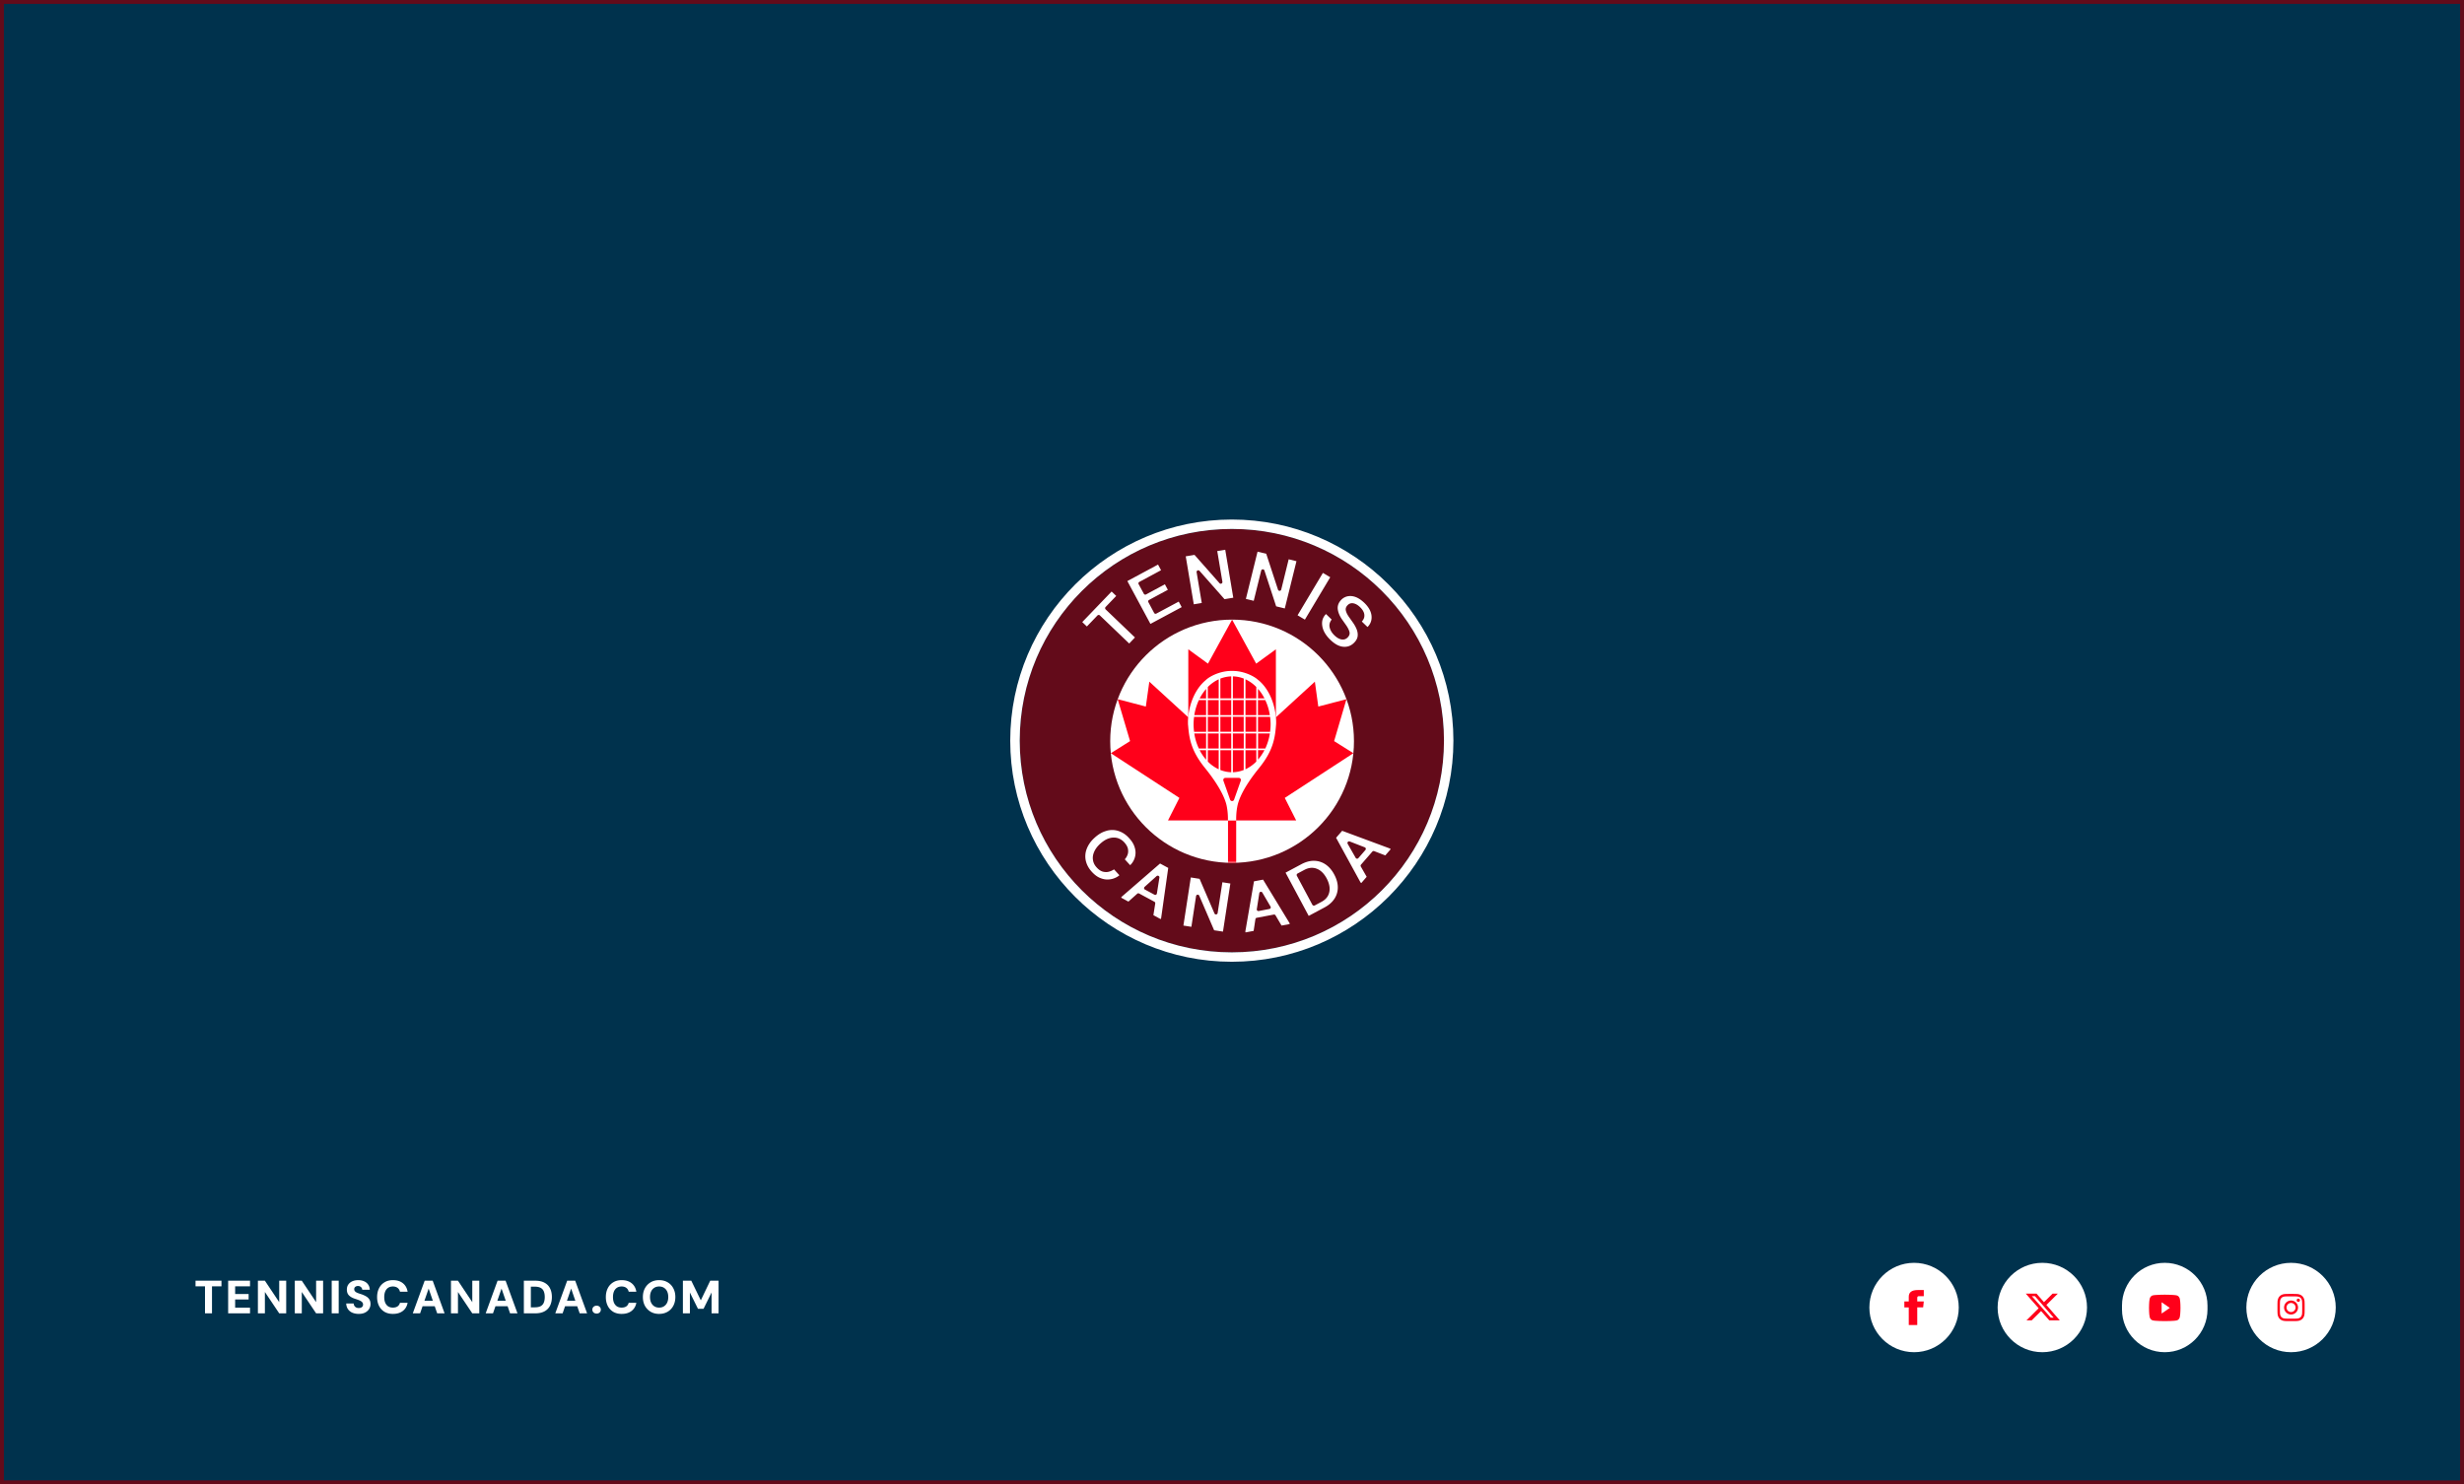 <svg width="634" height="382" fill="none" xmlns="http://www.w3.org/2000/svg"><rect width="100%" height="100%" fill="#333333" stroke="none"/><path fill="#00324D" stroke="#630B1A" d="M.5.5h633v381H.5z"/><path d="M52.748 338v-6.948h-2.436V329.6h6.672v1.452h-2.436V338h-1.8Zm5.957 0v-8.4h5.628v1.452h-3.828v1.98h3.468v1.392h-3.468v2.124h3.828V338h-5.628Zm7.654 0v-8.4h1.8l3.684 5.52v-5.52h1.8v8.4h-1.8l-3.684-5.496V338h-1.8Zm9.495 0v-8.4h1.8l3.684 5.52v-5.52h1.8v8.4h-1.8l-3.684-5.496V338h-1.8Zm9.495 0v-8.4h1.8v8.4h-1.8Zm6.962.144c-.6 0-1.144-.1-1.632-.3a2.635 2.635 0 0 1-1.14-.912c-.28-.4-.432-.892-.456-1.476h1.92c.008.232.068.436.18.612.112.176.264.316.456.42.192.096.416.144.672.144.216 0 .404-.032.564-.096a.95.95 0 0 0 .396-.3.852.852 0 0 0 .144-.504.834.834 0 0 0-.168-.528 1.357 1.357 0 0 0-.456-.384 3.76 3.76 0 0 0-.672-.3 11.711 11.711 0 0 0-.804-.276c-.664-.216-1.176-.508-1.536-.876-.352-.368-.528-.86-.528-1.476 0-.512.124-.948.372-1.308a2.417 2.417 0 0 1 1.044-.84c.44-.192.94-.288 1.5-.288.576 0 1.084.1 1.524.3.44.192.788.476 1.044.852.256.368.392.808.408 1.32H93.21a.925.925 0 0 0-.156-.48 1.06 1.06 0 0 0-.912-.48 1.154 1.154 0 0 0-.504.084.81.81 0 0 0-.36.276.75.75 0 0 0-.132.456c0 .176.044.332.132.468.096.128.224.24.384.336.168.088.36.172.576.252.224.08.468.16.732.24.424.144.812.316 1.164.516.36.192.648.448.864.768.224.312.336.728.336 1.248 0 .456-.12.876-.36 1.26-.232.384-.572.692-1.02.924-.44.232-.988.348-1.644.348Zm8.788 0c-.84 0-1.564-.18-2.172-.54a3.692 3.692 0 0 1-1.404-1.524c-.328-.656-.492-1.408-.492-2.256 0-.864.164-1.62.492-2.268a3.675 3.675 0 0 1 1.404-1.536c.608-.376 1.332-.564 2.172-.564 1.04 0 1.888.26 2.544.78.664.52 1.076 1.252 1.236 2.196h-1.968c-.096-.424-.3-.752-.612-.984-.312-.24-.716-.36-1.212-.36-.472 0-.876.112-1.212.336a2.14 2.14 0 0 0-.756.948c-.168.4-.252.884-.252 1.452 0 .552.084 1.032.252 1.44.176.4.428.712.756.936.336.216.74.324 1.212.324.496 0 .896-.104 1.2-.312.312-.216.52-.524.624-.924h1.968c-.16.888-.572 1.588-1.236 2.1-.656.504-1.504.756-2.544.756Zm5.114-.144 3.06-8.4h2.064l3.06 8.4h-1.908l-2.196-6.372-2.196 6.372h-1.884Zm1.332-1.836.48-1.392h4.404l.468 1.392h-5.352Zm8.493 1.836v-8.4h1.8l3.684 5.52v-5.52h1.8v8.4h-1.8l-3.684-5.496V338h-1.8Zm8.93 0 3.06-8.4h2.064l3.06 8.4h-1.908l-2.196-6.372-2.196 6.372h-1.884Zm1.332-1.836.48-1.392h4.404l.468 1.392H126.3Zm8.492 1.836v-8.4h2.916c.976 0 1.78.176 2.412.528.64.344 1.112.832 1.416 1.464.312.624.468 1.36.468 2.208 0 .84-.156 1.576-.468 2.208a3.291 3.291 0 0 1-1.416 1.464c-.632.352-1.436.528-2.412.528h-2.916Zm1.8-1.548h1.008c.648 0 1.16-.104 1.536-.312.376-.216.64-.52.792-.912.16-.4.24-.876.24-1.428 0-.56-.08-1.036-.24-1.428a1.704 1.704 0 0 0-.792-.912c-.376-.216-.888-.324-1.536-.324h-1.008v5.316Zm6.287 1.548 3.06-8.4h2.064l3.06 8.4h-1.908l-2.196-6.372-2.196 6.372h-1.884Zm1.332-1.836.48-1.392h4.404l.468 1.392h-5.352Zm9.308 1.896c-.328 0-.596-.096-.804-.288-.2-.2-.3-.44-.3-.72 0-.288.1-.528.3-.72.208-.2.476-.3.804-.3.32 0 .58.1.78.3.2.192.3.432.3.72 0 .28-.1.52-.3.72-.2.192-.46.288-.78.288Zm6.436.084c-.84 0-1.564-.18-2.172-.54a3.692 3.692 0 0 1-1.404-1.524c-.328-.656-.492-1.408-.492-2.256 0-.864.164-1.62.492-2.268a3.675 3.675 0 0 1 1.404-1.536c.608-.376 1.332-.564 2.172-.564 1.04 0 1.888.26 2.544.78.664.52 1.076 1.252 1.236 2.196h-1.968c-.096-.424-.3-.752-.612-.984-.312-.24-.716-.36-1.212-.36-.472 0-.876.112-1.212.336a2.14 2.14 0 0 0-.756.948c-.168.4-.252.884-.252 1.452 0 .552.084 1.032.252 1.44.176.4.428.712.756.936.336.216.74.324 1.212.324.496 0 .896-.104 1.2-.312.312-.216.52-.524.624-.924h1.968c-.16.888-.572 1.588-1.236 2.1-.656.504-1.504.756-2.544.756Zm9.638 0c-.824 0-1.548-.184-2.172-.552a3.975 3.975 0 0 1-1.476-1.524c-.352-.656-.528-1.412-.528-2.268 0-.856.176-1.608.528-2.256a3.952 3.952 0 0 1 1.476-1.536c.624-.368 1.348-.552 2.172-.552.824 0 1.552.184 2.184.552.632.368 1.12.88 1.464 1.536.352.648.528 1.4.528 2.256 0 .856-.176 1.612-.528 2.268a3.781 3.781 0 0 1-1.464 1.524c-.632.368-1.36.552-2.184.552Zm0-1.62c.488 0 .904-.112 1.248-.336a2.22 2.22 0 0 0 .816-.936c.192-.408.288-.892.288-1.452 0-.56-.096-1.04-.288-1.44a2.128 2.128 0 0 0-.816-.936c-.344-.224-.76-.336-1.248-.336-.472 0-.884.112-1.236.336a2.128 2.128 0 0 0-.816.936c-.192.4-.288.88-.288 1.44 0 .56.096 1.044.288 1.452.192.4.464.712.816.936.352.224.764.336 1.236.336Zm6.121 1.476v-8.4h2.16l2.448 5.052 2.424-5.052h2.148v8.4h-1.8v-5.364l-2.064 4.188h-1.44l-2.076-4.188V338h-1.8Z" fill="#fff"/><path d="M316.972 245.095c30.149 0 54.59-24.393 54.59-54.483 0-30.09-24.441-54.483-54.59-54.483-30.149 0-54.589 24.393-54.589 54.483 0 30.09 24.44 54.483 54.589 54.483Z" fill="#630B1A"/><path d="M317.023 222.062c17.319 0 31.359-14.013 31.359-31.298 0-17.285-14.04-31.297-31.359-31.297-17.319 0-31.359 14.012-31.359 31.297s14.04 31.298 31.359 31.298Z" fill="#fff"/><path d="m330.581 205.346 2.935 5.809h-32.987l2.935-5.809-17.648-11.499 4.955-3.116-3.19-10.788 7.246 1.896.899-6.401 10.029 9.179v-17.512l5.057 3.692 6.211-11.33v-.017.017l6.193 11.33 5.074-3.692v17.512l10.029-9.179.882 6.401 7.246-1.896-3.173 10.788 4.955 3.116-17.648 11.499Z" fill="#FF001A"/><mask id="a" style="mask-type:luminance" maskUnits="userSpaceOnUse" x="285" y="159" width="64" height="64"><path d="M317.023 222.062c17.319 0 31.359-14.013 31.359-31.298 0-17.285-14.04-31.297-31.359-31.297-17.319 0-31.359 14.012-31.359 31.297s14.04 31.298 31.359 31.298Z" fill="#fff"/></mask><g mask="url(#a)"><path d="M318.077 211.155v11.076c-.357 0-.713.017-1.069.017-.357 0-.696 0-1.035-.017v-11.076h2.121-.017Z" fill="#FF001A"/></g><path d="M323.76 175.031c-.102-.085-.204-.186-.323-.288-1.153-.897-3.173-1.846-5.532-2.049h-.067c-.272-.017-.543-.034-.832-.034-.288 0-.56.017-.831.034h-.068c-2.376.203-4.378 1.152-5.532 2.049a5.228 5.228 0 0 0-.323.288c-3.495 2.896-4.649 8.011-4.581 11.042 0 .204 0 .407.034.593.271 3.421.78 6.588 4.361 11.008 4.038 4.997 5.192 8.096 5.515 9.501.373 1.677.373 3.151.373 3.692v.288h2.121v-.288c0-.558 0-2.015.373-3.692.323-1.405 1.46-4.521 5.515-9.501 3.564-4.403 4.09-7.587 4.362-11.008.016-.186.033-.389.033-.593.068-3.031-1.069-8.146-4.564-11.042h-.034Zm3.173 11.381c0 .661-.051 1.304-.136 1.931h-3.105v-3.862h3.105c.085.627.136 1.271.136 1.931Zm-19.82 0c0-.66.051-1.304.136-1.931h3.105v3.862h-3.105a14.343 14.343 0 0 1-.136-1.931Zm.187-2.371c.22-1.389.628-2.676 1.171-3.861h1.866v3.861h-3.054.017Zm3.037 4.725v3.862h-1.866a13.46 13.46 0 0 1-1.171-3.862h3.054-.017Zm6.89-.44v-3.862h2.783v3.862h-2.783Zm2.8.44v3.862h-2.8v-3.862h2.8Zm-2.8-4.725v-3.861h2.783v3.861h-2.783Zm-.425 4.725v3.862h-2.799v-3.862h2.799Zm-2.799-.44v-3.862h2.799v3.862h-2.799Zm2.799-4.285h-2.799v-3.861h2.799v3.861Zm-6.024 4.285v-3.862h2.8v3.862h-2.8Zm2.8.44v3.862h-2.8v-3.862h2.8Zm-2.8-4.725v-3.861h2.8v3.861h-2.8Zm0-4.302v-2.93a9.614 9.614 0 0 1 2.8-1.981v4.911h-2.8Zm0 13.329h2.8v4.911a9.595 9.595 0 0 1-2.8-1.981v-2.93Zm3.225 0h2.799v5.673a8.247 8.247 0 0 1-2.799-.575v-5.098Zm3.224 0h2.783v5.098a8.162 8.162 0 0 1-2.783.575v-5.673Zm3.241-4.742v-3.862h2.783v3.862h-2.783Zm2.783.44v3.862h-2.783v-3.862h2.783Zm-2.783-4.725v-3.861h2.783v3.861h-2.783Zm0-4.302v-4.911a9.322 9.322 0 0 1 2.783 1.981v2.93h-2.783Zm2.783 13.329v2.93a9.752 9.752 0 0 1-2.783 1.981v-4.911h2.783Zm.441-12.888h1.867c.56 1.168.967 2.472 1.17 3.861h-3.054v-3.861h.017Zm0 8.586h3.054a14.815 14.815 0 0 1-1.17 3.862h-1.867v-3.862h-.017Zm1.663-9.027h-1.663v-2.455a11.357 11.357 0 0 1 1.663 2.455Zm-5.328-5.097v5.097h-2.8v-5.673c.984.034 1.917.22 2.8.576Zm-3.225-.576v5.673h-2.799v-5.097a8.677 8.677 0 0 1 2.799-.576Zm-6.465 3.235v2.455h-1.663a13.274 13.274 0 0 1 1.663-2.455Zm-1.663 15.767h1.663v2.456a12.767 12.767 0 0 1-1.663-2.456Zm10.589 7.841-1.731 4.895c-.17.474-.848.474-1.018 0l-1.731-4.895a.539.539 0 0 1 .509-.711h3.479c.356 0 .611.372.492.711Zm4.429-5.402v-2.456h1.663a13.282 13.282 0 0 1-1.663 2.456Zm-38.981 18.307c1.052-.288 2.087-.271 3.071.051 1.001.322 1.918.915 2.732 1.829.611.661 1.052 1.321 1.307 1.982.254.643.373 1.287.356 1.863a4.32 4.32 0 0 1-.356 1.642 4.323 4.323 0 0 1-.849 1.304l-.186.17-1.375-1.507c.306-.322.543-.712.713-1.169.17-.457.204-.965.102-1.507-.102-.542-.424-1.101-.934-1.677-.526-.576-1.136-.948-1.815-1.135-.696-.169-1.409-.135-2.155.102-.747.237-1.494.711-2.223 1.372-.73.66-1.256 1.372-1.561 2.083-.323.728-.425 1.439-.306 2.134.102.694.424 1.338.967 1.914.526.575 1.052.914 1.595 1.066.56.136 1.07.136 1.562 0a4.275 4.275 0 0 0 1.289-.592l1.375 1.507-.187.169c-.407.305-.865.525-1.408.712a5.13 5.13 0 0 1-1.714.22c-.611-.034-1.239-.203-1.867-.491-.645-.305-1.272-.796-1.883-1.457-.832-.897-1.341-1.863-1.579-2.879a5.293 5.293 0 0 1 .238-3.065c.39-1.016 1.052-1.982 2.053-2.879.968-.881 1.986-1.474 3.038-1.745v-.017Zm3.867 17.004 9.91-8.587 2.104 1.135-1.832 12.956-.119.22-1.867-1.016.476-3.014a.42.42 0 0 0-.221-.441l-3.92-2.117a.435.435 0 0 0-.492.051l-2.274 2.032-1.866-1.016.118-.22-.017.017Zm6.024-1.88 2.444 1.321c.254.152.577-.017.628-.305l.645-4.098c.068-.39-.408-.644-.713-.39l-3.088 2.778c-.221.203-.187.559.084.694Zm17.819 10.483 2.257.339 1.9-12.38-2.053-.322-1.222 7.926c-.068.423-.645.491-.814.102l-3.835-8.909-2.257-.355-1.901 12.38 2.053.322 1.205-7.909c.068-.424.645-.492.815-.102l3.835 8.908h.017Zm8.009.305 2.223-12.905 2.341-.44 6.805 11.178.051.254-2.104.389-1.544-2.625a.437.437 0 0 0-.459-.203l-4.378.83a.396.396 0 0 0-.339.355l-.458 3.015-2.087.389-.051-.254v.017Zm3.461-5.267 2.732-.525a.417.417 0 0 0 .289-.626l-2.104-3.591c-.204-.338-.73-.237-.781.153l-.645 4.098a.425.425 0 0 0 .509.491Zm10.98-12.058c1.12-.593 2.206-.881 3.258-.864a5.317 5.317 0 0 1 2.919.914c.882.593 1.646 1.457 2.256 2.608.611 1.135.917 2.236.917 3.32a5.208 5.208 0 0 1-.866 2.93c-.577.881-1.425 1.626-2.528 2.218l-4.09 2.185-5.956-11.127 4.09-2.184Zm2.817 10.449a.44.44 0 0 0 .577.186l1.747-.931c1.12-.593 1.799-1.44 2.02-2.507.237-1.067 0-2.235-.662-3.505-.679-1.271-1.527-2.117-2.545-2.507-1.019-.406-2.088-.305-3.208.288l-1.747.931a.44.44 0 0 0-.187.576l4.005 7.486v-.017Zm12.372-5.758-6.279-11.482 1.561-1.796 12.286 4.556.204.17-1.392 1.608-2.851-1.1a.421.421 0 0 0-.475.118l-2.918 3.353a.437.437 0 0 0-.051.492l1.51 2.642-1.392 1.609-.203-.17Zm-.543-6.249 1.815-2.1a.433.433 0 0 0-.169-.678l-3.869-1.507c-.373-.152-.73.254-.526.61l2.053 3.607c.153.254.492.305.696.068Zm-63.497-68.608 1.188 1.135-2.732 2.845c-.17.17-.153.441 0 .61l7.551 7.232-1.476 1.558-7.552-7.232c-.169-.169-.441-.152-.61 0l-2.732 2.845-1.188-1.134 7.551-7.859Zm11.962-6.909.763 1.422-5.599 3.015a.418.418 0 0 0-.17.576l1.34 2.472a.422.422 0 0 0 .577.17l4.837-2.609.763 1.423-4.836 2.608a.42.42 0 0 0-.17.576l1.477 2.761a.42.42 0 0 0 .577.169l5.752-3.082.764 1.422-8.044 4.319-5.939-11.025 7.874-4.234.034.017Zm15.223-3.506 2.053-.339 2.07 12.346-2.256.373-6.432-7.283c-.288-.321-.814-.067-.746.356l1.323 7.909-2.053.339-2.07-12.346 2.257-.373 6.431 7.282c.288.322.814.068.747-.355l-1.324-7.909Zm12.592.694-2.223-.542-3.004 12.16 2.02.491 1.917-7.773c.102-.424.696-.441.832-.034l3.02 9.23 2.223.542 3.004-12.16-2.003-.491-1.917 7.79c-.102.424-.696.441-.832.034l-3.02-9.23-.017-.017Zm16.474 6.046-6.516 10.907-1.884-1.118 6.516-10.907 1.884 1.118Zm4.516 4.895c.628-.119 1.307-.068 2.036.203.73.271 1.443.762 2.189 1.456 1.103 1.05 1.714 2.134 1.867 3.201.153 1.084-.119 2.05-.831 2.863l-.187.186-1.459-1.406c.373-.423.593-.83.644-1.27a2.234 2.234 0 0 0-.22-1.27c-.204-.424-.492-.796-.883-1.169-.577-.559-1.154-.88-1.73-.982-.577-.102-1.07.068-1.477.491-.407.423-.56.881-.441 1.389.119.508.39 1.067.832 1.676l.967 1.372c.458.644.797 1.27 1.018 1.863.22.61.288 1.186.204 1.745-.085.558-.391 1.1-.9 1.608-.763.78-1.697 1.135-2.783 1.034-1.086-.085-2.206-.695-3.36-1.813-.763-.745-1.306-1.49-1.663-2.269-.339-.762-.475-1.524-.424-2.236.051-.711.34-1.354.815-1.913l.186-.187 1.46 1.423c-.526.677-.696 1.372-.509 2.083.186.711.577 1.355 1.204 1.965.628.609 1.239.965 1.85 1.067.611.101 1.137-.068 1.578-.525.441-.458.594-.932.441-1.474-.152-.525-.458-1.118-.916-1.761l-.967-1.372c-.645-.914-1.018-1.829-1.12-2.693-.085-.88.22-1.676.916-2.388a3.217 3.217 0 0 1 1.646-.897h.017Z" fill="#fff"/><path d="M316.954 136.129c30.154 0 54.589 24.388 54.589 54.483 0 30.095-24.435 54.483-54.589 54.483s-54.573-24.405-54.573-54.483c0-30.078 24.436-54.483 54.573-54.483Zm0-2.421c-31.427 0-57.016 25.539-57.016 56.904 0 31.365 25.572 56.905 57.016 56.905 31.443 0 57.016-25.523 57.016-56.905s-25.573-56.904-57.016-56.904ZM481 336.5c0-6.351 5.149-11.5 11.5-11.5s11.5 5.149 11.5 11.5-5.149 11.5-11.5 11.5-11.5-5.149-11.5-11.5Z" fill="#fff"/><path d="M491.138 341h2.181v-4.538h1.52l.161-1.519h-1.682v-.866c0-.358.088-.5.503-.5h1.178V332h-1.514c-1.62 0-2.351.594-2.351 1.731v1.211H490v1.538h1.134l.004 4.52Z" fill="#FF001A"/><path d="M578 336.5c0-6.351 5.149-11.5 11.5-11.5s11.5 5.149 11.5 11.5-5.149 11.5-11.5 11.5-11.5-5.149-11.5-11.5Z" fill="#fff"/><path d="M588.334 336.5a1.167 1.167 0 1 1 2.334 0 1.167 1.167 0 0 1-2.334 0Zm-.631 0a1.797 1.797 0 1 0 3.594 0 1.797 1.797 0 0 0-3.594 0m3.246-1.868a.42.42 0 1 0 .42-.42.417.417 0 0 0-.42.42Zm-2.863 4.717c-.341-.016-.527-.072-.65-.12a1.107 1.107 0 0 1-.403-.262 1.084 1.084 0 0 1-.261-.403 1.937 1.937 0 0 1-.121-.65c-.017-.368-.02-.479-.02-1.414 0-.935.004-1.045.02-1.414.016-.342.073-.527.121-.65.063-.164.139-.28.261-.403.123-.122.239-.198.403-.262.123-.048.309-.105.65-.12.369-.017.48-.02 1.414-.02.934 0 1.045.003 1.415.02.341.015.526.073.65.12.163.064.28.14.402.262.123.123.198.239.262.403.048.123.105.308.12.65.017.369.021.479.021 1.414 0 .935-.004 1.045-.021 1.415a1.916 1.916 0 0 1-.12.649c-.064.164-.139.28-.262.403a1.095 1.095 0 0 1-.402.262 1.956 1.956 0 0 1-.65.12c-.369.017-.48.02-1.415.02s-1.045-.003-1.414-.02m-.029-6.328a2.546 2.546 0 0 0-.849.163 1.716 1.716 0 0 0-.621.403 1.72 1.72 0 0 0-.403.62 2.558 2.558 0 0 0-.163.85c-.017.373-.021.493-.021 1.443 0 .95.004 1.07.021 1.443s.076.627.163.85c.089.23.209.425.403.62.195.194.39.314.621.403.222.087.476.146.849.163.373.017.493.021 1.443.021.951 0 1.07-.004 1.443-.021s.627-.076.85-.163a1.72 1.72 0 0 0 .62-.403c.195-.195.314-.39.404-.62.086-.223.145-.477.162-.85.017-.373.021-.493.021-1.443 0-.95-.004-1.07-.021-1.443a2.587 2.587 0 0 0-.162-.85c-.09-.23-.21-.425-.404-.62a1.72 1.72 0 0 0-.62-.403 2.558 2.558 0 0 0-.85-.163c-.373-.017-.492-.021-1.442-.021-.951 0-1.07.004-1.444.021" fill="#FF001A"/><path d="M514 336.5c0-6.351 5.149-11.5 11.5-11.5s11.5 5.149 11.5 11.5-5.149 11.5-11.5 11.5-11.5-5.149-11.5-11.5Z" fill="#fff"/><g clip-path="url(#b)"><path d="M528.14 332.929h1.344l-2.935 2.914 3.452 3.967h-2.703l-2.117-2.406-2.422 2.406h-1.344l3.139-3.118-3.312-3.763h2.772l1.913 2.198 2.213-2.198Zm-.471 6.182h.744l-4.804-5.52h-.798l4.858 5.52Z" fill="#FF001A"/></g><path d="M546 336c0-6.075 4.925-11 11-11s11 4.925 11 11v1c0 6.075-4.925 11-11 11s-11-4.925-11-11v-1Z" fill="#fff"/><path d="M560.88 334.265c-.093-.416-.366-.744-.713-.856-.633-.208-3.167-.208-3.167-.208s-2.533 0-3.167.2c-.34.112-.62.448-.713.864-.167.76-.167 2.336-.167 2.336s0 1.583.167 2.335c.093.416.366.744.713.856.64.208 3.167.208 3.167.208s2.534 0 3.167-.2c.347-.112.62-.44.713-.856.167-.76.167-2.335.167-2.335s.007-1.584-.167-2.344Z" fill="#FF001A"/><path d="m556.195 338.056 2.107-1.456-2.107-1.455v2.911Z" fill="#fff"/><defs><clipPath id="b"><path fill="#fff" transform="translate(521.242 332.929)" d="M0 0h8.758v6.881H0z"/></clipPath></defs></svg>
